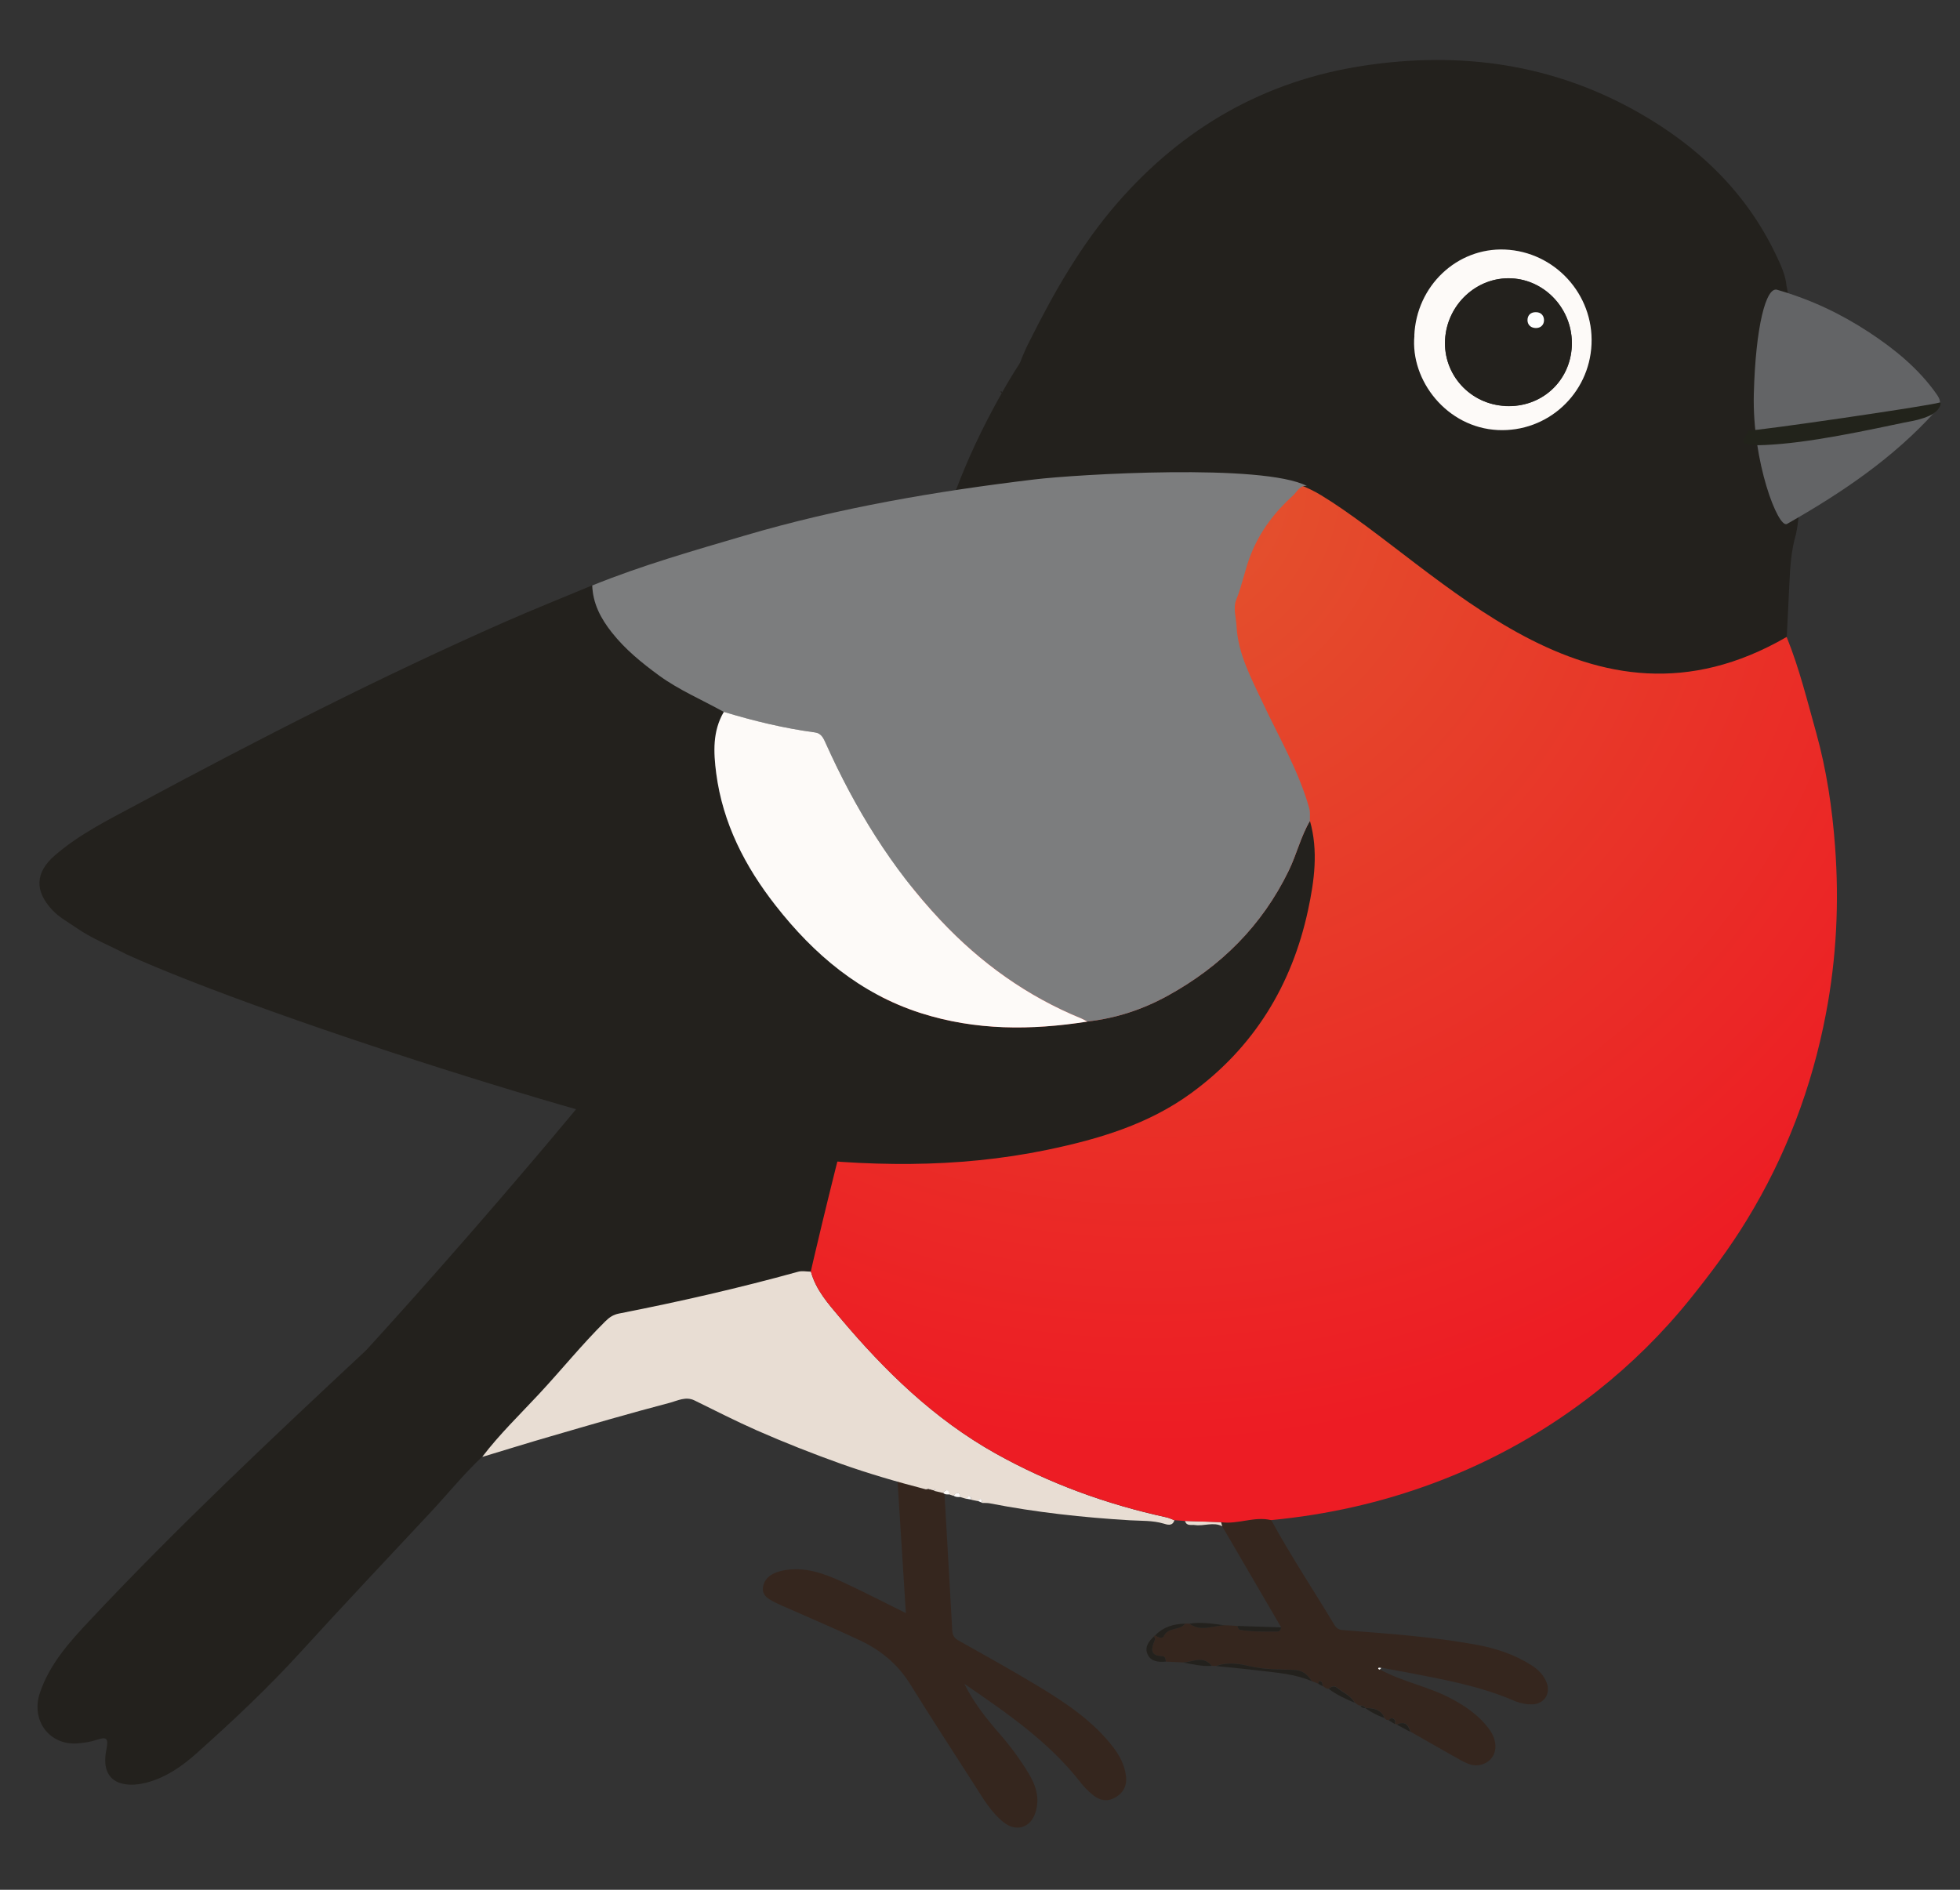 <?xml version="1.0" encoding="UTF-8"?> <svg xmlns="http://www.w3.org/2000/svg" width="56" height="54" viewBox="0 0 56 54" fill="none"><rect x="0" y="0" width="56" height="54" fill="#333333" stroke="none"/><path d="M26.646 41.141C26.699 41.173 26.749 41.205 26.802 41.235C26.836 41.266 26.872 41.297 26.906 41.329C27.008 43.081 27.11 44.834 27.207 46.589C27.215 46.73 27.265 46.809 27.384 46.876C28.151 47.308 28.924 47.735 29.677 48.191C30.463 48.667 31.227 49.178 31.802 49.921C31.989 50.162 32.129 50.431 32.17 50.737C32.207 51.007 32.108 51.225 31.863 51.363C31.608 51.509 31.383 51.434 31.182 51.255C31.075 51.158 30.969 51.058 30.881 50.943C29.968 49.767 28.76 48.945 27.552 48.114C27.816 48.646 28.176 49.104 28.56 49.543C28.868 49.893 29.141 50.268 29.384 50.666C29.596 51.014 29.716 51.38 29.584 51.794C29.448 52.227 29.036 52.356 28.68 52.075C28.331 51.799 28.109 51.423 27.876 51.058C27.249 50.079 26.614 49.106 26.002 48.119C25.65 47.554 25.163 47.153 24.574 46.875C23.875 46.546 23.167 46.247 22.463 45.934C22.386 45.901 22.308 45.871 22.234 45.832C22.022 45.723 21.75 45.629 21.803 45.336C21.854 45.054 22.116 44.927 22.376 44.876C22.975 44.759 23.525 44.951 24.053 45.196C24.657 45.475 25.248 45.78 25.882 46.095C25.762 44.19 25.643 42.312 25.525 40.431C25.547 40.432 25.568 40.438 25.59 40.442L25.611 40.462L25.64 40.471C25.666 40.488 25.693 40.509 25.719 40.526L25.729 40.548C25.803 40.595 25.874 40.641 25.948 40.688C25.98 40.76 26.05 40.774 26.116 40.795C26.148 40.819 26.177 40.844 26.208 40.867C26.249 40.929 26.316 40.95 26.383 40.967C26.43 41.002 26.477 41.036 26.527 41.071C26.57 41.094 26.609 41.118 26.651 41.141L26.646 41.141Z" fill="#35261E"></path><path d="M17.292 37.756C16.623 38.418 16.033 39.151 15.393 39.838C14.849 40.424 14.272 40.982 13.783 41.619C13.238 42.132 12.77 42.716 12.259 43.26C11.03 44.575 9.796 45.884 8.584 47.213C7.655 48.233 6.655 49.173 5.628 50.09C5.21 50.465 4.752 50.786 4.198 50.935C3.564 51.105 2.838 50.971 3.041 49.987C3.111 49.646 3.025 49.626 2.744 49.722C2.579 49.777 2.402 49.799 2.228 49.816C1.417 49.886 0.871 49.163 1.142 48.367C1.419 47.55 1.983 46.922 2.557 46.312C5.065 43.639 7.736 41.129 10.46 38.584C10.46 38.584 18.986 29.322 23.166 22.827C27.345 16.331 26.201 15.536 28.623 11.229C31.044 6.926 35.9 2.872 41.889 12.992C47.877 23.112 41.255 38.187 32.888 38.607C24.522 39.027 17.289 37.75 17.289 37.75" fill="#23211D"></path><path d="M51.05 18.201C50.548 29.899 33.091 18.385 30.434 16.295C27.777 14.206 28.848 10.854 29.393 9.794C30.1 8.377 30.881 6.999 31.926 5.798C33.798 3.647 36.131 2.307 38.958 1.878C41.736 1.455 44.386 1.826 46.845 3.232C48.538 4.2 49.901 5.507 50.749 7.297C50.883 7.577 51.017 7.865 51.044 8.175C51.428 9.926 51.611 13.921 51.311 15.274C51.18 15.724 51.146 16.189 51.126 16.654C51.103 17.171 51.075 17.684 51.05 18.201ZM40.409 9.59C40.288 10.872 41.337 12.219 42.792 12.289C44.212 12.356 45.41 11.257 45.469 9.836C45.532 8.411 44.42 7.194 42.997 7.131C41.622 7.071 40.466 8.17 40.406 9.59L40.409 9.59Z" fill="#23211D"></path><path d="M13.786 41.621C14.272 40.984 14.849 40.426 15.395 39.84C16.035 39.153 16.626 38.42 17.294 37.758C17.41 37.641 17.525 37.565 17.686 37.534C19.406 37.197 21.111 36.808 22.802 36.34C22.917 36.307 23.046 36.337 23.17 36.337C23.313 36.864 23.667 37.256 24.004 37.656C25.282 39.175 26.691 40.549 28.442 41.531C29.977 42.39 31.61 42.984 33.325 43.358C33.406 43.375 33.48 43.413 33.554 43.441C33.498 43.625 33.34 43.564 33.241 43.535C32.926 43.443 32.602 43.461 32.283 43.442C30.94 43.361 29.604 43.216 28.282 42.958C28.212 42.944 28.136 42.949 28.063 42.946C28.054 42.847 28.027 42.784 27.933 42.894C27.874 42.88 27.814 42.87 27.756 42.856C27.732 42.722 27.682 42.731 27.616 42.831C27.559 42.815 27.503 42.799 27.444 42.78C27.405 42.621 27.334 42.637 27.245 42.744C27.208 42.732 27.171 42.719 27.133 42.707C27.099 42.554 27.031 42.556 26.94 42.66C26.857 42.641 26.771 42.62 26.688 42.601C26.702 42.588 26.725 42.567 26.725 42.567C26.691 42.528 26.691 42.582 26.67 42.586C26.64 42.577 26.608 42.57 26.578 42.561C26.566 42.528 26.548 42.521 26.52 42.547L26.454 42.558C25.634 42.346 24.817 42.109 24.02 41.825C23.211 41.535 22.414 41.221 21.627 40.875C21.021 40.607 20.432 40.307 19.841 40.016C19.597 39.897 19.363 40.022 19.149 40.081C18.009 40.38 16.875 40.71 15.744 41.04C15.091 41.228 14.439 41.433 13.786 41.629L13.786 41.621Z" fill="#E8DDD3"></path><path d="M34.886 43.494C35.368 43.564 35.837 43.319 36.32 43.434C36.882 44.465 37.53 45.439 38.134 46.444C38.207 46.564 38.301 46.576 38.42 46.584C39.685 46.683 40.949 46.77 42.2 47.001C42.751 47.104 43.28 47.279 43.757 47.585C43.952 47.71 44.113 47.868 44.195 48.094C44.306 48.4 44.115 48.69 43.792 48.7C43.602 48.708 43.422 48.668 43.246 48.592C42.27 48.173 41.235 47.989 40.2 47.789C39.955 47.743 39.713 47.7 39.469 47.654C39.441 47.653 39.402 47.638 39.39 47.651C39.362 47.682 39.399 47.692 39.423 47.704C40.074 48.06 40.819 48.191 41.473 48.542C41.881 48.76 42.255 49.02 42.536 49.393C42.864 49.825 42.757 50.308 42.315 50.427C42.107 50.483 41.923 50.399 41.751 50.305C41.264 50.037 40.783 49.755 40.299 49.482C40.243 49.282 40.14 49.164 39.915 49.276C39.897 49.27 39.875 49.266 39.856 49.26C39.867 49.2 39.881 49.139 39.812 49.106C39.758 49.082 39.717 49.11 39.685 49.152C39.636 49.15 39.585 49.147 39.56 49.089C39.457 48.838 39.242 48.804 39.009 48.805L39.012 48.805C38.987 48.745 38.933 48.737 38.879 48.734C38.803 48.745 38.762 48.683 38.707 48.648C38.592 48.434 38.359 48.356 38.189 48.211C38.137 48.165 38.031 48.177 37.97 48.258C37.894 48.263 37.845 48.212 37.79 48.174C37.789 48.123 37.786 48.063 37.733 48.042C37.672 48.015 37.678 48.075 37.668 48.112C37.606 48.088 37.545 48.061 37.481 48.036C37.352 47.843 37.224 47.719 36.94 47.712C36.534 47.699 36.122 47.706 35.711 47.609C35.403 47.536 35.069 47.486 34.746 47.605C34.703 47.603 34.663 47.601 34.619 47.599C34.381 47.293 34.085 47.486 33.81 47.504C33.643 47.497 33.478 47.489 33.31 47.48C33.307 47.414 33.287 47.327 33.227 47.327C32.816 47.317 32.904 47.088 33.002 46.845C33.011 46.824 32.983 46.788 32.973 46.76C32.976 46.744 32.988 46.734 33.004 46.732C33.086 46.787 33.208 46.841 33.253 46.748C33.381 46.485 33.712 46.6 33.859 46.395C33.9 46.397 33.943 46.396 33.984 46.395C34.307 46.634 34.648 46.454 34.982 46.441C35.106 46.447 35.233 46.452 35.358 46.461C35.366 46.515 35.386 46.565 35.445 46.575C35.792 46.634 36.139 46.622 36.489 46.621C36.565 46.622 36.594 46.569 36.605 46.502C36.043 45.539 35.481 44.574 34.919 43.612C34.907 43.573 34.895 43.532 34.883 43.494L34.886 43.494Z" fill="#35261E"></path><path d="M34.746 47.608C35.069 47.489 35.4 47.539 35.711 47.612C36.119 47.708 36.534 47.705 36.94 47.715C37.227 47.722 37.351 47.846 37.481 48.039C37.002 47.834 36.486 47.798 35.979 47.737C35.569 47.687 35.159 47.65 34.749 47.608L34.746 47.608Z" fill="#23211D"></path><path d="M36.605 46.502C36.594 46.569 36.565 46.622 36.489 46.622C36.139 46.62 35.792 46.632 35.445 46.576C35.386 46.565 35.366 46.516 35.358 46.461C35.774 46.474 36.188 46.489 36.605 46.502Z" fill="#23211D"></path><path d="M32.973 46.76C32.982 46.788 33.011 46.824 33.002 46.846C32.904 47.088 32.816 47.317 33.227 47.327C33.287 47.33 33.307 47.415 33.31 47.48C33.098 47.498 32.879 47.483 32.785 47.264C32.697 47.06 32.826 46.898 32.973 46.758L32.973 46.76Z" fill="#23211D"></path><path d="M34.982 46.442C34.648 46.455 34.306 46.635 33.984 46.396C34.319 46.343 34.65 46.398 34.982 46.442Z" fill="#23211D"></path><path d="M33.859 46.396C33.709 46.601 33.381 46.486 33.253 46.749C33.208 46.842 33.086 46.787 33.004 46.732C33.237 46.488 33.533 46.403 33.859 46.396Z" fill="#23211D"></path><path d="M34.886 43.494C34.898 43.532 34.909 43.573 34.921 43.612C34.667 43.481 34.398 43.616 34.139 43.578C34.037 43.562 33.902 43.618 33.857 43.459C34.201 43.472 34.542 43.481 34.886 43.494Z" fill="#E8DDD3"></path><path d="M37.967 48.266C38.025 48.185 38.134 48.173 38.186 48.219C38.359 48.367 38.591 48.443 38.704 48.656C38.448 48.547 38.193 48.431 37.968 48.263L37.967 48.266Z" fill="#23211D"></path><path d="M33.81 47.507C34.085 47.489 34.38 47.293 34.619 47.602C34.344 47.622 34.079 47.556 33.81 47.507Z" fill="#23211D"></path><path d="M39.006 48.808C39.239 48.81 39.455 48.841 39.557 49.092C39.36 49.024 39.177 48.929 39.006 48.808Z" fill="#23211D"></path><path d="M39.91 49.281C40.134 49.169 40.237 49.288 40.294 49.488C40.166 49.42 40.037 49.349 39.91 49.281Z" fill="#23211D"></path><path d="M39.679 49.157C39.711 49.115 39.753 49.085 39.806 49.112C39.875 49.144 39.861 49.206 39.851 49.265C39.792 49.23 39.737 49.193 39.679 49.157Z" fill="#23211D"></path><path d="M37.665 48.117C37.675 48.08 37.669 48.023 37.73 48.047C37.784 48.069 37.786 48.128 37.787 48.18L37.665 48.115L37.665 48.117Z" fill="#23211D"></path><path d="M38.876 48.742C38.933 48.745 38.984 48.75 39.008 48.813C38.957 48.806 38.9 48.803 38.876 48.742Z" fill="#23211D"></path><path d="M28.628 11.186C28.627 11.202 28.626 11.218 28.625 11.235L28.57 11.191C28.589 11.19 28.608 11.188 28.628 11.186Z" fill="#23211D"></path><path d="M40.409 9.59C40.468 8.172 41.625 7.074 42.999 7.131C44.422 7.193 45.535 8.408 45.472 9.836C45.41 11.256 44.215 12.356 42.795 12.288C41.34 12.219 40.29 10.872 40.412 9.59L40.409 9.59ZM43.015 11.601C44.035 11.649 44.861 10.902 44.909 9.887C44.953 8.87 44.173 7.996 43.177 7.952C42.193 7.909 41.345 8.698 41.288 9.702C41.23 10.705 42.001 11.552 43.015 11.599L43.015 11.601Z" fill="#FDFAF8"></path><path d="M27.136 42.702C27.068 42.704 26.998 42.712 26.943 42.656C27.037 42.551 27.105 42.549 27.136 42.702Z" fill="#FDFAF8"></path><path d="M27.445 42.775C27.377 42.781 27.306 42.783 27.246 42.739C27.334 42.632 27.405 42.619 27.445 42.775Z" fill="#FDFAF8"></path><path d="M27.753 42.851C27.707 42.843 27.659 42.833 27.613 42.826C27.68 42.726 27.729 42.717 27.753 42.851Z" fill="#FDFAF8"></path><path d="M28.063 42.943C28.021 42.925 27.976 42.907 27.933 42.888C28.03 42.779 28.054 42.842 28.063 42.943Z" fill="#FDFAF8"></path><path d="M26.67 42.581C26.689 42.58 26.692 42.523 26.725 42.562C26.725 42.562 26.702 42.586 26.688 42.596L26.673 42.579L26.67 42.581Z" fill="#FDFAF8"></path><path d="M26.579 42.556L26.549 42.554L26.523 42.542C26.548 42.516 26.567 42.523 26.581 42.556L26.579 42.556Z" fill="#FDFAF8"></path><path d="M39.42 47.712C39.399 47.7 39.358 47.69 39.387 47.659C39.398 47.646 39.438 47.661 39.465 47.663C39.448 47.678 39.434 47.696 39.417 47.712L39.42 47.712Z" fill="#FDFAF8"></path><path d="M43.015 11.602C42.004 11.555 41.233 10.705 41.288 9.705C41.345 8.699 42.196 7.912 43.178 7.955C44.17 7.999 44.953 8.873 44.909 9.89C44.864 10.905 44.035 11.652 43.015 11.604L43.015 11.602ZM43.883 8.921C43.729 8.92 43.646 9.014 43.646 9.149C43.646 9.268 43.72 9.361 43.861 9.373C44.015 9.385 44.114 9.289 44.117 9.162C44.122 9.04 44.049 8.917 43.886 8.921L43.883 8.921Z" fill="#23211D"></path><path d="M43.883 8.921C44.046 8.92 44.119 9.04 44.114 9.161C44.108 9.291 44.012 9.384 43.858 9.372C43.72 9.361 43.643 9.265 43.643 9.149C43.643 9.013 43.729 8.919 43.88 8.921L43.883 8.921Z" fill="white"></path><path d="M23.168 36.335C23.31 36.861 23.664 37.254 23.999 37.653C25.277 39.173 26.686 40.546 28.437 41.528C29.971 42.387 31.604 42.981 33.32 43.355C33.4 43.372 33.475 43.41 33.549 43.438C33.652 43.445 33.755 43.452 33.855 43.462C34.198 43.474 34.539 43.484 34.883 43.496C35.365 43.566 35.834 43.321 36.317 43.437C37.914 43.285 39.466 42.938 40.974 42.375C42.663 41.745 44.219 40.867 45.626 39.755C46.608 38.979 47.498 38.102 48.292 37.115C48.873 36.392 49.423 35.658 49.905 34.868C51.023 33.042 51.768 31.074 52.169 28.969C52.472 27.381 52.55 25.788 52.43 24.181C52.348 23.085 52.187 22.002 51.892 20.94C51.634 20.018 51.407 19.089 51.047 18.201C45.396 21.474 41.146 16.225 37.751 14.154C34.358 12.084 28.953 16.433 27.465 20.895C24.953 28.423 23.165 36.335 23.165 36.335L23.168 36.335Z" fill="url(#paint0_radial_98_623)"></path><path d="M50.109 11.262C50.159 9.334 50.458 8.187 50.774 8.28C51.746 8.561 52.593 8.964 53.407 9.498C54.142 9.983 54.822 10.536 55.337 11.271C55.478 11.473 55.451 11.582 55.303 11.747C54.095 13.092 52.615 14.085 51.058 14.971C50.805 15.117 50.06 13.19 50.109 11.262Z" fill="#636466"></path><path d="M55.428 11.5C55.084 11.605 50.234 12.308 49.95 12.304C49.806 12.628 49.495 12.802 50.868 12.686C52.242 12.57 54.146 12.116 54.638 12.03C54.829 11.995 55.114 11.907 55.249 11.812C55.459 11.662 55.466 11.494 55.43 11.503L55.428 11.5Z" fill="#22231B"></path><path d="M22.115 33.014C24.724 33.34 27.324 33.394 29.917 32.857C31.394 32.55 32.819 32.128 34.049 31.225C35.827 29.923 36.91 28.154 37.372 26.009C37.553 25.169 37.669 24.312 37.427 23.456C37.164 23.905 37.047 24.415 36.82 24.879C36.057 26.45 34.882 27.616 33.362 28.452C32.643 28.848 31.879 29.097 31.064 29.189C29.459 29.441 27.871 29.447 26.302 28.945C24.57 28.389 23.255 27.275 22.157 25.871C21.282 24.754 20.647 23.518 20.46 22.092C20.383 21.495 20.353 20.892 20.678 20.34C20.061 19.995 19.407 19.72 18.831 19.302C18.335 18.939 17.861 18.555 17.476 18.066C17.163 17.67 16.938 17.243 16.92 16.727C16.097 17.071 15.269 17.401 14.451 17.76C10.856 19.343 7.362 21.133 3.904 22.993C3.096 23.427 2.268 23.835 1.566 24.444C1.003 24.931 0.985 25.456 1.49 25.999C1.694 26.217 1.951 26.352 2.188 26.517C2.617 26.815 3.104 27.005 3.616 27.271C7.725 29.137 19.198 32.773 22.105 33.008L22.115 33.014Z" fill="#23211D"></path><path d="M37.427 23.458C37.164 23.908 37.046 24.417 36.82 24.882C36.057 26.453 34.882 27.619 33.362 28.454C32.643 28.851 31.879 29.1 31.064 29.191C31.009 29.162 30.956 29.127 30.9 29.106C29.345 28.468 28.018 27.516 26.868 26.294C25.47 24.808 24.428 23.095 23.593 21.245C23.526 21.096 23.462 20.952 23.284 20.928C22.397 20.811 21.534 20.599 20.681 20.343C20.064 19.998 19.409 19.723 18.834 19.305C18.338 18.942 17.864 18.558 17.479 18.069C17.166 17.673 16.94 17.246 16.922 16.73C18.343 16.153 19.814 15.735 21.281 15.303C23.988 14.505 26.757 14.036 29.553 13.7C30.773 13.553 36.091 13.236 37.34 13.887C37.135 13.861 37.059 14.053 36.948 14.154C36.429 14.625 36.013 15.159 35.742 15.833C35.569 16.262 35.495 16.712 35.322 17.135C35.225 17.369 35.316 17.636 35.329 17.889C35.373 18.696 35.752 19.382 36.079 20.082C36.545 21.078 37.108 22.029 37.408 23.1C37.438 23.212 37.422 23.336 37.427 23.456L37.427 23.458Z" fill="#7C7D7E"></path><path d="M20.683 20.343C21.537 20.6 22.4 20.811 23.287 20.929C23.465 20.953 23.529 21.096 23.595 21.246C24.428 23.095 25.472 24.808 26.871 26.295C28.018 27.516 29.348 28.471 30.903 29.106C30.961 29.13 31.014 29.165 31.067 29.192C29.462 29.444 27.874 29.45 26.305 28.948C24.573 28.392 23.258 27.278 22.16 25.875C21.284 24.757 20.65 23.521 20.463 22.095C20.386 21.498 20.356 20.895 20.681 20.343L20.683 20.343Z" fill="#FDFAF8"></path><defs><radialGradient id="paint0_radial_98_623" cx="0" cy="0" r="1" gradientUnits="userSpaceOnUse" gradientTransform="translate(32.892 13.584) rotate(2.507) scale(27.761 27.761)"><stop stop-color="#E2562E"></stop><stop offset="1" stop-color="#ED1C24"></stop></radialGradient></defs></svg> 